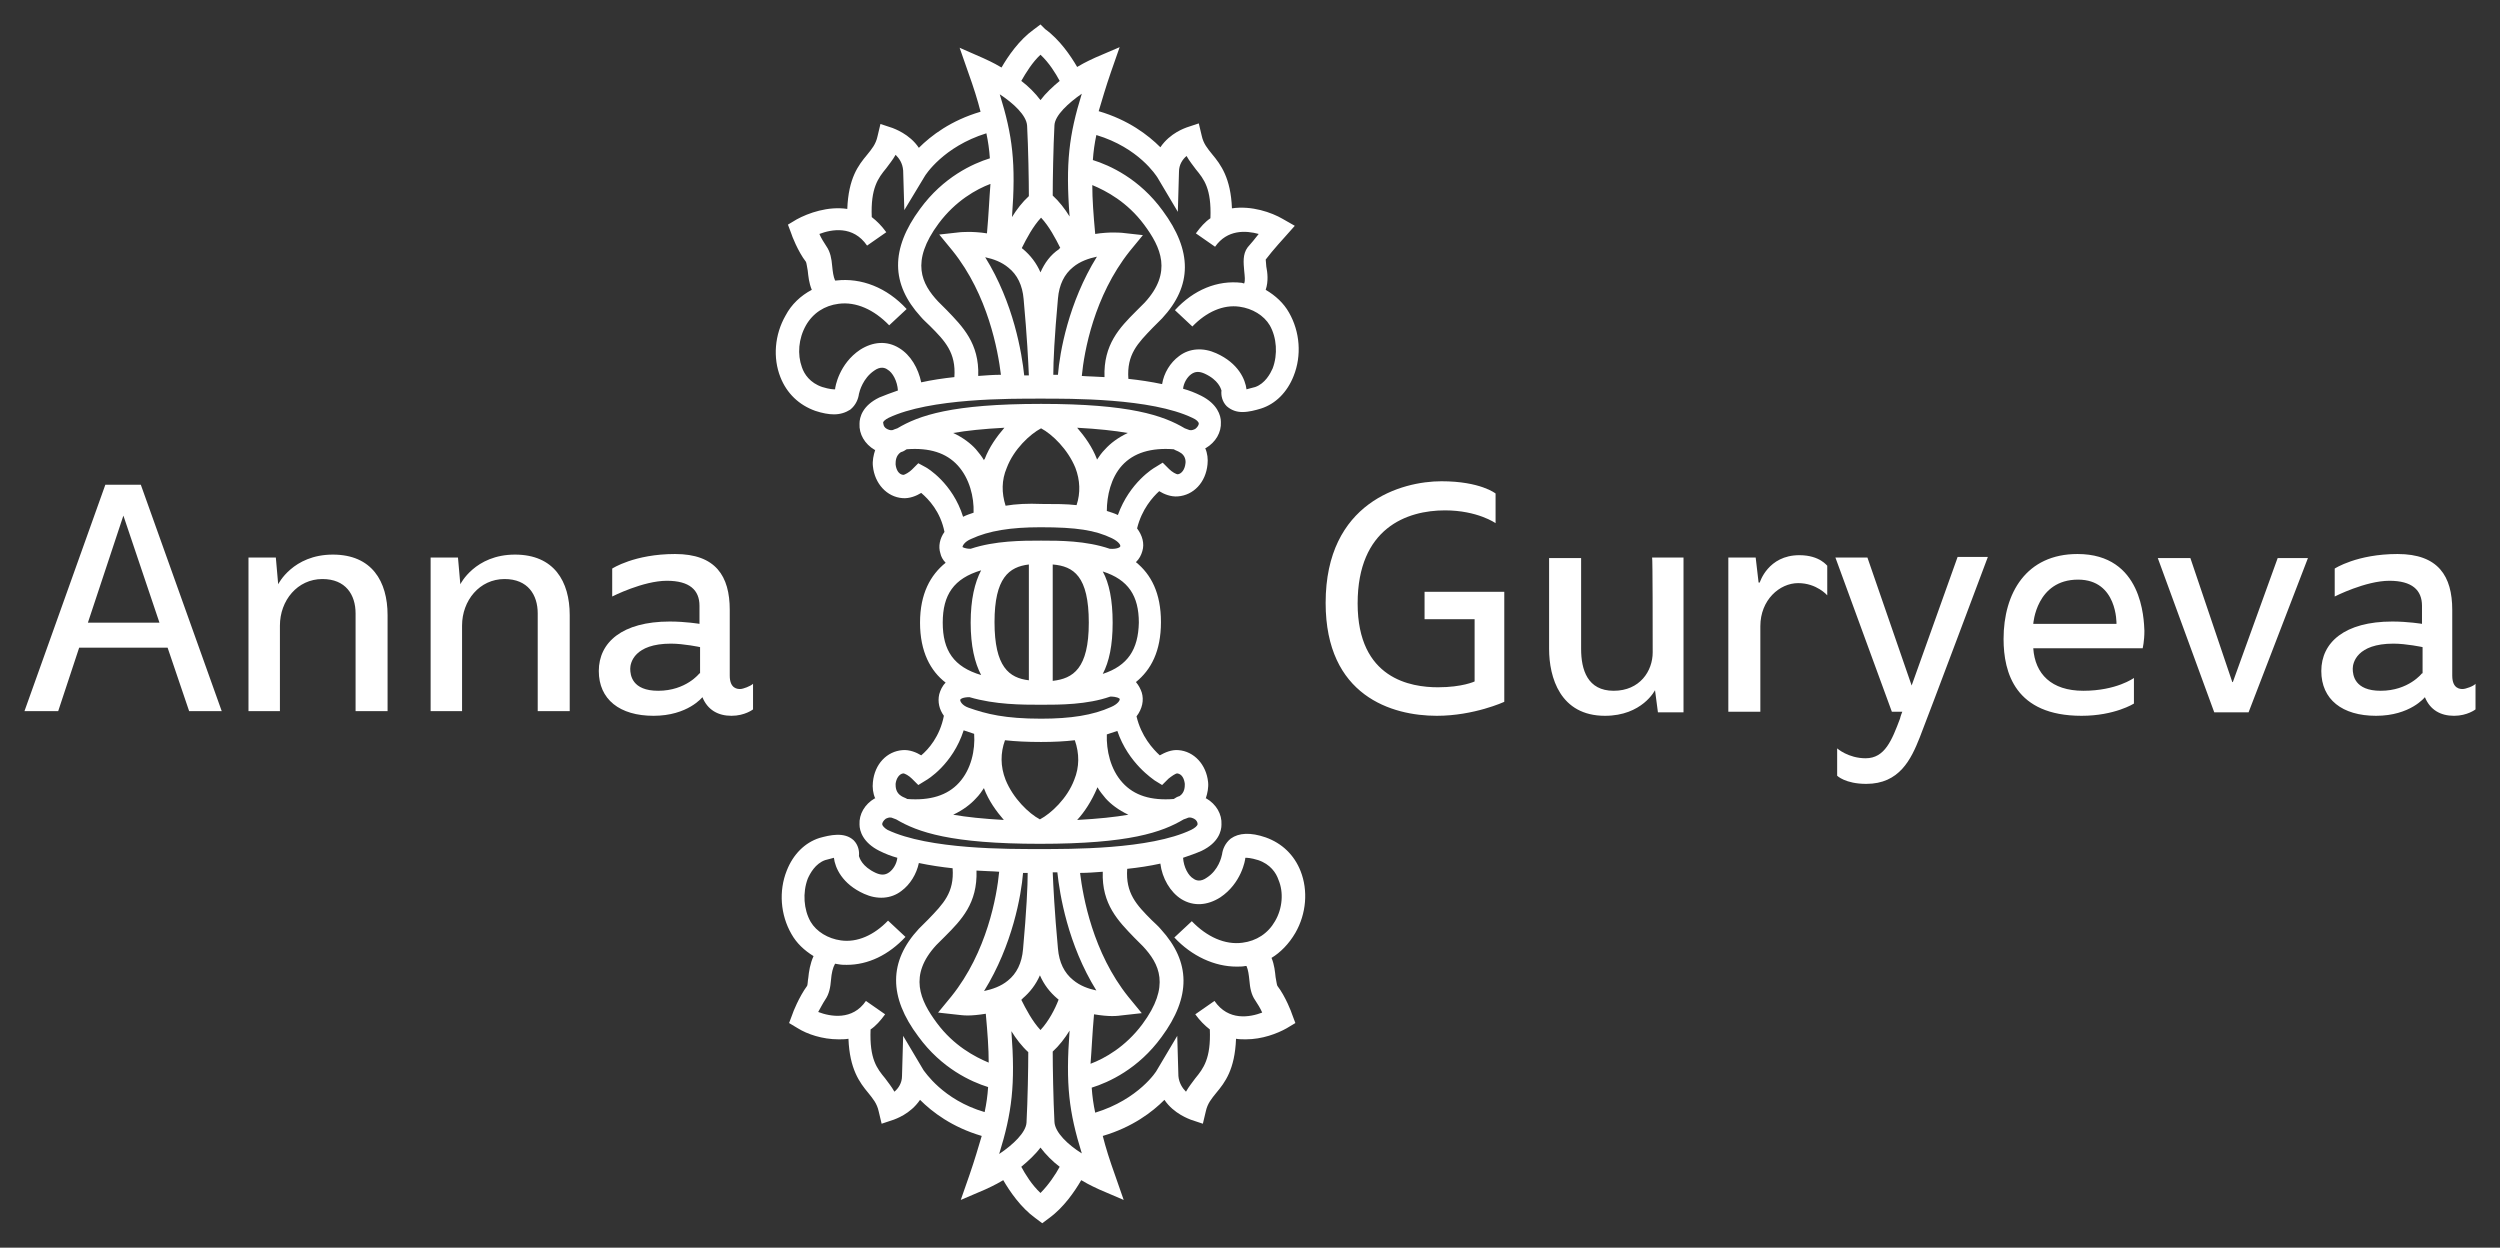 <?xml version="1.0" encoding="UTF-8"?> <svg xmlns="http://www.w3.org/2000/svg" viewBox="472.038 206.4 102.2 51.006" width="102.2" height="51.006"><rect x="472.038" y="206.4" width="102.2" height="51.006" fill="#333333" stroke="none"/> <path fill="#FFFFFF" fill-opacity="1" stroke="" stroke-opacity="1" stroke-width="1" fill-rule="evenodd" id="tSvg17977fe7565" d="M 524.993 244.535 C 525.445 243.75 525.516 242.798 525.207 242.013 C 524.945 241.347 524.446 240.871 523.78 240.633 C 523.161 240.419 522.686 240.443 522.352 240.681 C 522.115 240.871 522.019 241.133 521.996 241.323 C 521.972 241.442 521.853 241.966 521.377 242.275 C 521.115 242.465 520.925 242.394 520.83 242.322 C 520.616 242.204 520.426 241.847 520.402 241.466 C 520.687 241.371 520.949 241.276 521.163 241.181 C 521.853 240.848 521.972 240.372 521.972 240.11 C 521.996 239.682 521.758 239.277 521.353 239.04 C 521.353 239.04 521.33 239.04 521.33 239.04 C 521.401 238.825 521.448 238.588 521.425 238.373 C 521.353 237.66 520.854 237.113 520.211 237.065 C 519.926 237.041 519.664 237.16 519.45 237.279 C 519.165 237.018 518.689 236.494 518.499 235.685 C 518.737 235.376 518.808 235.019 518.713 234.71 C 518.665 234.567 518.594 234.424 518.475 234.282 C 519.093 233.782 519.498 233.021 519.498 231.831 C 519.498 230.642 519.093 229.881 518.475 229.381 C 518.618 229.238 518.689 229.096 518.737 228.929 C 518.832 228.62 518.737 228.287 518.522 228.001 C 518.713 227.216 519.165 226.717 519.426 226.479 C 519.617 226.598 519.902 226.717 520.188 226.693 C 520.83 226.645 521.33 226.122 521.401 225.385 C 521.425 225.171 521.401 224.933 521.306 224.719 C 521.306 224.719 521.33 224.719 521.33 224.719 C 521.734 224.481 521.972 224.076 521.948 223.648 C 521.948 223.386 521.805 222.911 521.139 222.577 C 520.901 222.459 520.663 222.363 520.402 222.292 C 520.426 222.054 520.568 221.816 520.735 221.697 C 520.901 221.578 521.068 221.578 521.282 221.673 C 521.853 221.935 521.948 222.292 521.972 222.363 C 521.948 222.554 521.996 222.815 522.186 223.006 C 522.376 223.172 522.59 223.244 522.828 223.244 C 523.09 223.244 523.352 223.172 523.589 223.101 C 524.184 222.911 524.66 222.435 524.922 221.769 C 525.255 220.936 525.183 219.961 524.731 219.176 C 524.517 218.795 524.184 218.486 523.78 218.248 C 523.899 217.891 523.851 217.534 523.804 217.296 C 523.804 217.201 523.78 217.082 523.78 217.011 C 524.065 216.63 524.589 216.059 524.589 216.059 C 524.969 215.631 524.969 215.631 524.969 215.631 C 524.969 215.631 524.47 215.346 524.47 215.346 C 524.018 215.084 523.209 214.798 522.4 214.917 C 522.352 213.68 521.948 213.133 521.591 212.705 C 521.401 212.467 521.234 212.277 521.163 211.944 C 521.044 211.444 521.044 211.444 521.044 211.444 C 521.044 211.444 520.544 211.611 520.544 211.611 C 520.497 211.634 519.878 211.825 519.474 212.42 C 518.974 211.92 518.166 211.301 516.952 210.945 C 517.095 210.469 517.238 209.969 517.452 209.351 C 517.809 208.328 517.809 208.328 517.809 208.328 C 517.809 208.328 516.81 208.756 516.81 208.756 C 516.714 208.804 516.429 208.923 516.072 209.137 C 515.81 208.685 515.358 208.019 514.764 207.59 C 514.573 207.4 514.573 207.4 514.573 207.4 C 514.573 207.4 514.288 207.614 514.288 207.614 C 513.693 208.042 513.241 208.708 512.98 209.16 C 512.623 208.946 512.337 208.827 512.242 208.78 C 511.267 208.352 511.267 208.352 511.267 208.352 C 511.267 208.352 511.624 209.374 511.624 209.374 C 511.838 209.969 512.004 210.493 512.123 210.968 C 510.91 211.325 510.101 211.944 509.601 212.443 C 509.221 211.872 508.579 211.658 508.531 211.634 C 508.031 211.468 508.031 211.468 508.031 211.468 C 508.031 211.468 507.912 211.968 507.912 211.968 C 507.841 212.301 507.675 212.491 507.484 212.729 C 507.127 213.157 506.723 213.68 506.675 214.941 C 505.89 214.822 505.082 215.108 504.606 215.369 C 504.249 215.583 504.249 215.583 504.249 215.583 C 504.249 215.583 504.392 215.964 504.392 215.964 C 504.392 215.988 504.653 216.678 504.986 217.106 C 505.01 217.154 505.034 217.344 505.058 217.463 C 505.082 217.677 505.105 217.962 505.224 218.248 C 504.772 218.486 504.392 218.843 504.154 219.295 C 503.702 220.08 503.63 221.031 503.94 221.816 C 504.201 222.482 504.701 222.958 505.367 223.196 C 505.652 223.291 505.914 223.339 506.128 223.339 C 506.39 223.339 506.604 223.267 506.794 223.148 C 507.032 222.958 507.127 222.696 507.151 222.506 C 507.175 222.387 507.318 221.864 507.77 221.555 C 508.031 221.364 508.222 221.436 508.317 221.507 C 508.531 221.626 508.721 221.983 508.745 222.363 C 508.46 222.459 508.222 222.554 507.984 222.649 C 507.294 222.982 507.175 223.458 507.175 223.719 C 507.151 224.148 507.389 224.552 507.793 224.79 C 507.793 224.79 507.817 224.79 507.817 224.79 C 507.746 225.004 507.698 225.242 507.722 225.456 C 507.793 226.17 508.293 226.717 508.935 226.764 C 509.221 226.788 509.506 226.669 509.697 226.55 C 510.006 226.812 510.482 227.312 510.648 228.144 C 510.458 228.406 510.387 228.739 510.482 229.024 C 510.505 229.143 510.577 229.286 510.696 229.405 C 510.077 229.905 509.649 230.666 509.649 231.855 C 509.649 233.045 510.077 233.83 510.696 234.306 C 510.553 234.448 510.482 234.615 510.434 234.781 C 510.363 235.091 510.434 235.4 510.624 235.662 C 510.458 236.518 509.982 237.041 509.697 237.279 C 509.506 237.16 509.221 237.041 508.935 237.065 C 508.293 237.113 507.793 237.636 507.722 238.373 C 507.698 238.588 507.722 238.825 507.817 239.04 C 507.817 239.04 507.793 239.04 507.793 239.04 C 507.389 239.277 507.151 239.682 507.175 240.11 C 507.175 240.372 507.318 240.848 507.984 241.181 C 508.222 241.3 508.46 241.395 508.721 241.466 C 508.697 241.704 508.555 241.942 508.388 242.061 C 508.222 242.18 508.055 242.18 507.841 242.085 C 507.27 241.823 507.175 241.466 507.151 241.395 C 507.175 241.204 507.127 240.943 506.937 240.752 C 506.556 240.396 505.962 240.538 505.534 240.657 C 504.939 240.848 504.463 241.323 504.201 241.989 C 503.868 242.822 503.94 243.797 504.392 244.582 C 504.606 244.963 504.915 245.249 505.296 245.486 C 505.153 245.796 505.105 246.129 505.082 246.367 C 505.058 246.486 505.058 246.652 505.034 246.7 C 504.701 247.152 504.439 247.818 504.439 247.842 C 504.296 248.222 504.296 248.222 504.296 248.222 C 504.296 248.222 504.653 248.436 504.653 248.436 C 505.034 248.674 505.652 248.888 506.319 248.888 C 506.438 248.888 506.58 248.888 506.723 248.865 C 506.771 250.102 507.175 250.649 507.532 251.077 C 507.722 251.315 507.889 251.505 507.96 251.838 C 508.079 252.338 508.079 252.338 508.079 252.338 C 508.079 252.338 508.579 252.171 508.579 252.171 C 508.626 252.147 509.245 251.957 509.649 251.362 C 510.149 251.862 510.957 252.48 512.171 252.837 C 512.028 253.313 511.885 253.813 511.671 254.431 C 511.314 255.454 511.314 255.454 511.314 255.454 C 511.314 255.454 512.313 255.026 512.313 255.026 C 512.409 254.978 512.694 254.859 513.051 254.645 C 513.313 255.097 513.765 255.763 514.359 256.192 C 514.645 256.406 514.645 256.406 514.645 256.406 C 514.645 256.406 514.93 256.192 514.93 256.192 C 515.525 255.763 515.977 255.097 516.239 254.645 C 516.595 254.859 516.881 254.978 516.976 255.026 C 517.975 255.454 517.975 255.454 517.975 255.454 C 517.975 255.454 517.618 254.431 517.618 254.431 C 517.404 253.836 517.238 253.313 517.119 252.837 C 518.332 252.48 519.141 251.862 519.64 251.362 C 520.021 251.933 520.663 252.147 520.711 252.171 C 521.211 252.338 521.211 252.338 521.211 252.338 C 521.211 252.338 521.33 251.838 521.33 251.838 C 521.401 251.505 521.567 251.315 521.758 251.077 C 522.115 250.649 522.519 250.125 522.567 248.865 C 522.709 248.888 522.828 248.888 522.971 248.888 C 523.637 248.888 524.256 248.65 524.636 248.436 C 524.993 248.222 524.993 248.222 524.993 248.222 C 524.993 248.222 524.85 247.842 524.85 247.842 C 524.85 247.818 524.589 247.128 524.256 246.7 C 524.232 246.652 524.208 246.462 524.184 246.343 C 524.16 246.129 524.137 245.843 524.018 245.558 C 524.375 245.344 524.731 244.987 524.993 244.535Z M 515.977 236.661 C 516.167 237.208 516.167 237.755 515.953 238.278 C 515.668 239.04 515.002 239.658 514.55 239.896 C 514.098 239.658 513.455 239.04 513.146 238.278 C 512.932 237.731 512.932 237.184 513.122 236.661 C 513.55 236.708 514.026 236.732 514.597 236.732 C 515.121 236.732 515.573 236.708 515.977 236.661Z M 512.266 238.611 C 512.266 238.611 512.266 238.635 512.266 238.635 C 512.456 239.135 512.765 239.563 513.075 239.92 C 512.218 239.872 511.552 239.801 511.005 239.706 C 511.409 239.515 511.719 239.277 511.933 239.04 C 512.076 238.897 512.171 238.754 512.266 238.611Z M 516.881 238.635 C 516.881 238.611 516.881 238.611 516.905 238.588 C 517 238.754 517.119 238.897 517.238 239.04 C 517.452 239.277 517.761 239.515 518.166 239.706 C 517.618 239.801 516.952 239.872 516.072 239.92 C 516.381 239.587 516.667 239.135 516.881 238.635Z M 519.236 238.302 C 519.545 238.492 519.545 238.492 519.545 238.492 C 519.545 238.492 519.807 238.231 519.807 238.231 C 519.926 238.136 520.092 238.017 520.164 238.017 C 520.164 238.017 520.164 238.017 520.164 238.017 C 520.354 238.04 520.449 238.231 520.473 238.445 C 520.473 238.564 520.473 238.802 520.259 238.944 C 520.164 238.968 520.092 239.016 520.021 239.063 C 520.021 239.063 520.021 239.063 520.021 239.063 C 519.093 239.135 518.403 238.921 517.928 238.397 C 517.428 237.85 517.262 237.065 517.285 236.423 C 517.428 236.375 517.571 236.328 517.714 236.28 C 518.166 237.612 519.188 238.255 519.236 238.302Z M 517.119 233.949 C 517.381 233.449 517.523 232.783 517.523 231.855 C 517.523 230.927 517.381 230.238 517.119 229.762 C 518.166 230.095 518.594 230.761 518.594 231.855 C 518.57 232.95 518.142 233.616 517.119 233.949Z M 515.073 234.234 C 515.073 229.476 515.073 229.476 515.073 229.476 C 515.929 229.548 516.548 229.952 516.548 231.855 C 516.548 233.735 515.906 234.139 515.073 234.234Z M 514.098 229.476 C 514.098 234.21 514.098 234.21 514.098 234.21 C 513.289 234.115 512.694 233.663 512.694 231.831 C 512.694 230.023 513.289 229.572 514.098 229.476Z M 520.497 225.361 C 520.473 225.575 520.354 225.765 520.188 225.789 C 520.116 225.789 519.95 225.694 519.831 225.575 C 519.569 225.313 519.569 225.313 519.569 225.313 C 519.569 225.313 519.26 225.504 519.26 225.504 C 519.212 225.527 518.213 226.122 517.737 227.454 C 517.595 227.383 517.428 227.335 517.285 227.288 C 517.285 226.669 517.452 225.932 517.904 225.432 C 518.38 224.909 519.093 224.695 520.021 224.766 C 520.021 224.766 520.021 224.766 520.021 224.766 C 520.092 224.814 520.188 224.837 520.259 224.885 C 520.497 225.004 520.521 225.242 520.497 225.361Z M 516.881 225.194 C 516.881 225.194 516.881 225.171 516.881 225.171 C 516.691 224.671 516.381 224.243 516.072 223.886 C 516.929 223.933 517.595 224.005 518.142 224.1 C 517.737 224.29 517.428 224.528 517.214 224.766 C 517.071 224.909 516.976 225.052 516.881 225.194Z M 512.266 225.218 C 512.171 225.052 512.052 224.909 511.933 224.766 C 511.719 224.528 511.409 224.29 511.005 224.1 C 511.552 224.005 512.218 223.933 513.098 223.886 C 512.789 224.243 512.48 224.671 512.29 225.171 C 512.266 225.171 512.266 225.194 512.266 225.218Z M 513.146 227.074 C 512.98 226.55 512.98 226.027 513.194 225.527 C 513.479 224.766 514.145 224.148 514.597 223.91 C 515.049 224.148 515.691 224.766 516.001 225.527 C 516.191 226.027 516.215 226.55 516.048 227.05 C 515.644 227.002 515.168 227.002 514.621 227.002 C 514.05 226.978 513.574 227.002 513.146 227.074Z M 519.355 213.657 C 520.188 215.06 520.188 215.06 520.188 215.06 C 520.188 215.06 520.235 213.419 520.235 213.419 C 520.235 213.133 520.378 212.919 520.544 212.776 C 520.663 212.99 520.806 213.157 520.925 213.323 C 521.258 213.728 521.567 214.109 521.52 215.322 C 521.306 215.465 521.115 215.679 520.925 215.94 C 521.71 216.487 521.71 216.487 521.71 216.487 C 522.21 215.774 522.971 215.821 523.494 215.964 C 523.352 216.154 523.185 216.345 523.042 216.511 C 522.828 216.797 522.876 217.154 522.9 217.463 C 522.923 217.701 522.947 217.867 522.9 217.986 C 522.852 217.986 522.828 217.962 522.804 217.962 C 521.805 217.843 520.83 218.248 520.069 219.08 C 520.782 219.747 520.782 219.747 520.782 219.747 C 521.353 219.152 522.043 218.843 522.709 218.938 C 523.233 219.009 523.708 219.295 523.946 219.699 C 524.232 220.199 524.279 220.888 524.065 221.459 C 523.97 221.673 523.756 222.078 523.352 222.221 C 523.185 222.268 523.066 222.292 522.995 222.316 C 522.947 221.911 522.662 221.245 521.758 220.841 C 521.234 220.603 520.663 220.627 520.235 220.96 C 519.878 221.222 519.617 221.65 519.545 222.102 C 519.093 222.007 518.618 221.935 518.166 221.888 C 518.094 220.888 518.546 220.436 519.165 219.794 C 519.284 219.675 519.426 219.532 519.545 219.414 C 520.782 218.081 520.782 216.654 519.569 215.013 C 518.618 213.704 517.404 213.157 516.714 212.943 C 516.738 212.586 516.786 212.253 516.857 211.92 C 518.594 212.443 519.307 213.585 519.355 213.657Z M 514.026 211.539 C 514.074 212.443 514.098 213.799 514.098 214.418 C 513.836 214.656 513.598 214.965 513.408 215.274 C 513.574 213.062 513.432 211.944 512.908 210.255 C 513.455 210.612 514.002 211.111 514.026 211.539Z M 516.262 210.231 C 515.739 211.92 515.596 213.062 515.763 215.25 C 515.573 214.941 515.335 214.632 515.073 214.394 C 515.073 213.775 515.097 212.42 515.144 211.516 C 515.168 211.111 515.715 210.612 516.262 210.231Z M 514.573 217.534 C 514.407 217.154 514.169 216.844 513.86 216.583 C 513.836 216.559 513.812 216.559 513.812 216.535 C 514.002 216.154 514.264 215.655 514.597 215.298 C 514.93 215.655 515.192 216.154 515.382 216.535 C 515.358 216.559 515.335 216.559 515.335 216.583 C 514.978 216.821 514.74 217.154 514.573 217.534Z M 512.385 215.94 C 511.79 215.845 511.314 215.893 511.29 215.893 C 510.434 215.988 510.434 215.988 510.434 215.988 C 510.434 215.988 510.981 216.654 510.981 216.654 C 512.432 218.462 512.837 220.746 512.956 221.721 C 512.67 221.721 512.337 221.745 512.028 221.769 C 512.076 220.436 511.386 219.747 510.743 219.08 C 510.624 218.962 510.505 218.843 510.387 218.724 C 509.72 218.01 509.245 217.106 510.41 215.536 C 511.1 214.608 511.957 214.132 512.528 213.918 C 512.48 214.513 512.456 215.155 512.385 215.94Z M 513.907 221.745 C 513.812 220.841 513.479 218.795 512.313 216.916 C 512.646 216.987 512.98 217.106 513.265 217.344 C 513.622 217.629 513.836 218.058 513.884 218.628 C 514.026 220.175 514.074 221.198 514.098 221.745 C 514.026 221.745 513.955 221.745 513.907 221.745Z M 515.287 218.605 C 515.335 218.034 515.549 217.606 515.906 217.32 C 516.191 217.082 516.548 216.963 516.881 216.892 C 515.715 218.771 515.358 220.817 515.287 221.721 C 515.216 221.721 515.168 221.721 515.097 221.721 C 515.097 221.174 515.144 220.175 515.287 218.605Z M 518.213 216.678 C 518.76 216.012 518.76 216.012 518.76 216.012 C 518.76 216.012 517.904 215.917 517.904 215.917 C 517.88 215.917 517.404 215.869 516.81 215.964 C 516.738 215.179 516.691 214.537 516.691 213.966 C 517.262 214.204 518.118 214.656 518.808 215.583 C 519.498 216.511 519.974 217.534 518.832 218.771 C 518.713 218.89 518.594 219.009 518.475 219.128 C 517.809 219.794 517.143 220.484 517.19 221.816 C 516.857 221.792 516.548 221.792 516.262 221.769 C 516.358 220.77 516.762 218.51 518.213 216.678Z M 514.573 208.637 C 514.93 208.97 515.192 209.398 515.358 209.708 C 515.073 209.945 514.788 210.207 514.573 210.493 C 514.359 210.207 514.074 209.922 513.788 209.708 C 513.979 209.374 514.24 208.946 514.573 208.637Z M 508.793 220.627 C 508.293 220.318 507.722 220.365 507.199 220.698 C 506.342 221.269 506.176 222.221 506.176 222.316 C 506.104 222.316 505.962 222.316 505.652 222.221 C 505.153 222.054 504.915 221.697 504.82 221.412 C 504.63 220.888 504.677 220.246 504.986 219.699 C 505.272 219.199 505.748 218.89 506.319 218.819 C 507.032 218.724 507.77 219.057 508.388 219.699 C 509.102 219.033 509.102 219.033 509.102 219.033 C 508.293 218.153 507.246 217.748 506.223 217.867 C 506.2 217.867 506.2 217.867 506.176 217.867 C 506.104 217.701 506.081 217.51 506.057 217.272 C 506.033 216.987 505.986 216.702 505.819 216.464 C 505.724 216.321 505.605 216.131 505.534 215.964 C 506.033 215.774 506.913 215.607 507.484 216.44 C 508.269 215.893 508.269 215.893 508.269 215.893 C 508.079 215.631 507.889 215.441 507.675 215.274 C 507.627 214.085 507.936 213.68 508.269 213.276 C 508.388 213.109 508.531 212.943 508.65 212.729 C 508.793 212.872 508.935 213.062 508.959 213.371 C 509.007 214.989 509.007 214.989 509.007 214.989 C 509.007 214.989 509.839 213.609 509.839 213.609 C 509.863 213.561 510.601 212.396 512.361 211.849 C 512.432 212.182 512.48 212.515 512.504 212.872 C 511.814 213.086 510.601 213.633 509.649 214.941 C 508.436 216.583 508.46 218.01 509.673 219.342 C 509.792 219.485 509.935 219.604 510.053 219.723 C 510.672 220.341 511.124 220.817 511.053 221.816 C 510.601 221.864 510.125 221.935 509.697 222.03 C 509.578 221.459 509.268 220.912 508.793 220.627Z M 508.364 223.481 C 510.053 222.673 513.336 222.696 514.573 222.696 C 514.573 222.696 514.573 222.696 514.573 222.696 C 514.573 222.696 514.573 222.696 514.573 222.696 C 514.573 222.696 514.573 222.696 514.573 222.696 C 514.573 222.696 514.573 222.696 514.573 222.696 C 515.81 222.696 519.093 222.673 520.782 223.481 C 520.949 223.553 521.044 223.648 521.044 223.719 C 521.044 223.767 520.996 223.862 520.901 223.933 C 520.854 223.957 520.759 224.005 520.663 223.981 C 520.592 223.957 520.544 223.933 520.473 223.91 C 519.593 223.386 518.237 222.911 514.597 222.911 C 514.597 222.911 514.597 222.911 514.597 222.911 C 514.597 222.911 514.597 222.911 514.597 222.911 C 514.597 222.911 514.597 222.911 514.597 222.911 C 514.597 222.911 514.597 222.911 514.597 222.911 C 510.934 222.911 509.601 223.386 508.721 223.91 C 508.65 223.933 508.579 223.957 508.531 223.981 C 508.436 224.005 508.341 223.957 508.293 223.933 C 508.198 223.886 508.15 223.791 508.15 223.719 C 508.103 223.648 508.222 223.553 508.364 223.481Z M 509.887 225.504 C 509.578 225.337 509.578 225.337 509.578 225.337 C 509.578 225.337 509.316 225.599 509.316 225.599 C 509.221 225.694 509.031 225.813 508.959 225.813 C 508.959 225.813 508.959 225.813 508.959 225.813 C 508.769 225.789 508.674 225.599 508.65 225.385 C 508.65 225.266 508.65 225.028 508.864 224.885 C 508.959 224.861 509.031 224.814 509.102 224.766 C 509.102 224.766 509.102 224.766 509.102 224.766 C 510.03 224.695 510.72 224.909 511.195 225.432 C 511.671 225.956 511.861 226.717 511.838 227.359 C 511.695 227.407 511.552 227.454 511.409 227.526 C 510.981 226.146 509.935 225.527 509.887 225.504Z M 511.386 228.763 C 511.386 228.715 511.457 228.549 511.742 228.43 C 512.456 228.097 513.36 227.954 514.573 227.954 C 516.048 227.954 516.81 228.073 517.499 228.406 C 517.785 228.549 517.856 228.691 517.833 228.739 C 517.833 228.763 517.714 228.858 517.404 228.834 C 516.429 228.501 515.358 228.501 514.621 228.501 C 514.621 228.501 514.621 228.501 514.621 228.501 C 514.621 228.501 514.621 228.501 514.621 228.501 C 514.597 228.501 514.597 228.501 514.573 228.501 C 513.836 228.501 512.718 228.501 511.719 228.834 C 511.481 228.834 511.386 228.763 511.386 228.763Z M 512.147 229.714 C 511.885 230.214 511.719 230.904 511.719 231.855 C 511.719 232.807 511.885 233.497 512.147 233.996 C 511.029 233.663 510.577 232.997 510.577 231.855 C 510.577 230.713 511.029 230.047 512.147 229.714Z M 514.573 235.21 C 514.597 235.21 514.597 235.21 514.621 235.21 C 514.621 235.21 514.621 235.21 514.621 235.21 C 514.621 235.21 514.621 235.21 514.621 235.21 C 515.358 235.21 516.477 235.21 517.428 234.876 C 517.69 234.876 517.809 234.948 517.809 234.972 C 517.833 235.019 517.737 235.186 517.452 235.305 C 516.714 235.638 515.81 235.78 514.597 235.78 C 513.122 235.78 512.361 235.59 511.624 235.328 C 511.362 235.233 511.29 235.067 511.29 235.019 C 511.29 234.972 511.409 234.9 511.671 234.9 C 512.718 235.21 513.836 235.21 514.573 235.21Z M 508.65 238.445 C 508.674 238.231 508.793 238.04 508.959 238.017 C 508.959 238.017 508.959 238.017 508.959 238.017 C 509.031 238.017 509.197 238.112 509.316 238.231 C 509.578 238.492 509.578 238.492 509.578 238.492 C 509.578 238.492 509.887 238.302 509.887 238.302 C 509.935 238.278 510.981 237.66 511.433 236.256 C 511.576 236.304 511.719 236.351 511.861 236.399 C 511.909 237.065 511.742 237.85 511.243 238.397 C 510.767 238.921 510.053 239.135 509.126 239.063 C 509.126 239.063 509.126 239.063 509.126 239.063 C 509.054 239.016 508.959 238.992 508.888 238.944 C 508.65 238.802 508.65 238.564 508.65 238.445Z M 508.103 240.086 C 508.103 240.039 508.15 239.944 508.245 239.872 C 508.293 239.848 508.388 239.801 508.483 239.825 C 508.555 239.848 508.602 239.872 508.674 239.896 C 509.554 240.419 510.91 240.895 514.55 240.895 C 514.55 240.895 514.55 240.895 514.55 240.895 C 514.55 240.895 514.55 240.895 514.55 240.895 C 514.55 240.895 514.55 240.895 514.55 240.895 C 514.55 240.895 514.55 240.895 514.55 240.895 C 518.213 240.895 519.545 240.419 520.426 239.896 C 520.497 239.872 520.568 239.848 520.616 239.825 C 520.711 239.801 520.806 239.848 520.854 239.872 C 520.949 239.92 520.996 240.015 520.996 240.086 C 520.996 240.158 520.878 240.253 520.735 240.324 C 519.046 241.133 515.763 241.109 514.526 241.109 C 514.526 241.109 514.526 241.109 514.526 241.109 C 514.526 241.109 514.526 241.109 514.526 241.109 C 514.526 241.109 514.526 241.109 514.526 241.109 C 514.526 241.109 514.526 241.109 514.526 241.109 C 513.289 241.109 510.006 241.133 508.317 240.324 C 508.198 240.253 508.103 240.158 508.103 240.086Z M 515.144 252.266 C 515.097 251.362 515.073 250.006 515.073 249.388 C 515.335 249.15 515.573 248.841 515.763 248.531 C 515.596 250.744 515.739 251.862 516.262 253.551 C 515.691 253.194 515.168 252.695 515.144 252.266Z M 512.884 253.575 C 513.408 251.886 513.55 250.744 513.384 248.555 C 513.574 248.865 513.812 249.174 514.074 249.412 C 514.074 250.03 514.05 251.386 514.002 252.29 C 513.979 252.695 513.455 253.194 512.884 253.575Z M 515.263 242.061 C 515.358 242.965 515.691 245.011 516.857 246.89 C 516.524 246.819 516.191 246.7 515.906 246.462 C 515.549 246.176 515.335 245.748 515.287 245.177 C 515.144 243.631 515.097 242.608 515.073 242.061 C 515.097 242.061 515.121 242.061 515.121 242.061 C 515.168 242.061 515.216 242.061 515.263 242.061Z M 514.573 248.508 C 514.24 248.151 513.979 247.651 513.788 247.271 C 513.812 247.247 513.836 247.247 513.836 247.223 C 514.145 246.961 514.383 246.652 514.55 246.271 C 514.716 246.652 514.954 246.961 515.263 247.223 C 515.287 247.247 515.311 247.247 515.311 247.271 C 515.168 247.651 514.906 248.151 514.573 248.508Z M 513.86 245.201 C 513.812 245.772 513.598 246.2 513.241 246.486 C 512.956 246.723 512.599 246.842 512.266 246.914 C 513.432 245.034 513.788 242.989 513.86 242.085 C 513.907 242.085 513.955 242.085 514.002 242.085 C 514.026 242.085 514.026 242.085 514.05 242.085 C 514.05 242.608 514.002 243.631 513.86 245.201Z M 510.934 247.128 C 510.387 247.794 510.387 247.794 510.387 247.794 C 510.387 247.794 511.243 247.889 511.243 247.889 C 511.267 247.889 511.409 247.913 511.6 247.913 C 511.79 247.913 512.052 247.889 512.337 247.842 C 512.409 248.627 512.456 249.269 512.456 249.84 C 511.885 249.602 511.029 249.15 510.339 248.222 C 509.649 247.294 509.173 246.271 510.315 245.034 C 510.434 244.916 510.553 244.797 510.672 244.678 C 511.338 244.012 512.004 243.322 511.957 241.989 C 512.29 242.013 512.599 242.013 512.884 242.037 C 512.789 243.036 512.385 245.32 510.934 247.128Z M 516.762 247.865 C 517.047 247.913 517.309 247.937 517.499 247.937 C 517.714 247.937 517.856 247.913 517.856 247.913 C 518.713 247.818 518.713 247.818 518.713 247.818 C 518.713 247.818 518.166 247.152 518.166 247.152 C 516.714 245.344 516.31 243.06 516.191 242.085 C 516.477 242.085 516.81 242.061 517.119 242.037 C 517.071 243.369 517.761 244.059 518.403 244.725 C 518.522 244.844 518.641 244.963 518.76 245.082 C 519.426 245.796 519.902 246.7 518.737 248.27 C 518.047 249.198 517.19 249.673 516.619 249.887 C 516.667 249.293 516.691 248.65 516.762 247.865Z M 509.792 250.149 C 508.959 248.746 508.959 248.746 508.959 248.746 C 508.959 248.746 508.912 250.387 508.912 250.387 C 508.912 250.672 508.769 250.887 508.602 251.029 C 508.483 250.815 508.341 250.649 508.222 250.482 C 507.889 250.078 507.579 249.697 507.627 248.484 C 507.841 248.341 508.031 248.127 508.222 247.865 C 507.437 247.318 507.437 247.318 507.437 247.318 C 506.889 248.127 505.986 247.961 505.486 247.77 C 505.581 247.604 505.676 247.413 505.771 247.271 C 505.938 247.033 505.986 246.747 506.009 246.462 C 506.033 246.176 506.081 245.962 506.176 245.796 C 506.223 245.796 506.271 245.82 506.319 245.82 C 506.438 245.843 506.556 245.843 506.652 245.843 C 507.532 245.843 508.364 245.439 509.054 244.701 C 508.341 244.035 508.341 244.035 508.341 244.035 C 507.77 244.63 507.08 244.939 506.414 244.844 C 505.89 244.773 505.415 244.487 505.177 244.083 C 504.891 243.583 504.844 242.893 505.058 242.322 C 505.153 242.108 505.367 241.704 505.771 241.561 C 505.938 241.514 506.057 241.49 506.128 241.466 C 506.176 241.871 506.461 242.537 507.365 242.941 C 507.889 243.179 508.46 243.155 508.888 242.822 C 509.245 242.56 509.506 242.132 509.601 241.68 C 510.053 241.775 510.529 241.847 510.981 241.894 C 511.053 242.893 510.601 243.345 509.982 243.988 C 509.863 244.107 509.72 244.249 509.601 244.368 C 508.364 245.701 508.364 247.152 509.578 248.769 C 510.529 250.078 511.742 250.625 512.432 250.839 C 512.409 251.196 512.361 251.529 512.29 251.862 C 510.577 251.362 509.839 250.197 509.792 250.149Z M 514.573 255.169 C 514.217 254.836 513.955 254.407 513.788 254.098 C 514.074 253.86 514.359 253.599 514.573 253.313 C 514.788 253.599 515.073 253.884 515.358 254.098 C 515.192 254.407 514.906 254.836 514.573 255.169Z M 524.16 244.059 C 523.875 244.559 523.399 244.868 522.828 244.939 C 522.115 245.034 521.377 244.701 520.759 244.059 C 520.045 244.725 520.045 244.725 520.045 244.725 C 520.759 245.486 521.686 245.915 522.59 245.915 C 522.709 245.915 522.828 245.915 522.947 245.891 C 522.971 245.891 522.971 245.891 522.995 245.891 C 523.066 246.057 523.09 246.248 523.114 246.486 C 523.138 246.771 523.185 247.057 523.352 247.294 C 523.447 247.437 523.566 247.627 523.637 247.794 C 523.138 247.984 522.257 248.151 521.686 247.318 C 520.901 247.865 520.901 247.865 520.901 247.865 C 521.092 248.127 521.282 248.317 521.496 248.484 C 521.544 249.673 521.234 250.078 520.901 250.482 C 520.782 250.649 520.64 250.815 520.521 251.029 C 520.378 250.887 520.235 250.672 520.211 250.387 C 520.164 248.746 520.164 248.746 520.164 248.746 C 520.164 248.746 519.331 250.149 519.331 250.149 C 519.331 250.173 518.594 251.339 516.81 251.886 C 516.738 251.553 516.691 251.22 516.667 250.863 C 517.357 250.649 518.57 250.102 519.522 248.793 C 520.735 247.152 520.711 245.724 519.498 244.392 C 519.379 244.249 519.236 244.13 519.117 244.012 C 518.499 243.393 518.047 242.917 518.118 241.918 C 518.57 241.871 519.046 241.799 519.474 241.704 C 519.545 242.299 519.878 242.87 520.33 243.155 C 520.83 243.464 521.401 243.417 521.924 243.084 C 522.781 242.513 522.947 241.561 522.947 241.466 C 523.019 241.466 523.161 241.466 523.471 241.561 C 523.97 241.728 524.208 242.085 524.303 242.37 C 524.517 242.87 524.47 243.536 524.16 244.059Z"></path> <path fill="#FFFFFF" fill-opacity="1" stroke="" stroke-opacity="1" stroke-width="1" fill-rule="evenodd" id="tSvg16203080343" d="M 476.344 226.217 C 473.038 235.471 473.038 235.471 473.038 235.471 C 473.038 235.471 474.417 235.471 474.417 235.471 C 474.417 235.471 475.274 232.878 475.274 232.878 C 475.274 232.878 478.89 232.878 478.89 232.878 C 478.89 232.878 479.77 235.471 479.77 235.471 C 479.77 235.471 481.102 235.471 481.102 235.471 C 481.102 235.471 477.795 226.217 477.795 226.217 C 477.795 226.217 476.344 226.217 476.344 226.217 M 475.631 231.855 C 477.082 227.478 477.082 227.478 477.082 227.478 C 477.082 227.478 478.557 231.855 478.557 231.855 C 478.557 231.855 475.631 231.855 475.631 231.855 M 485.646 229.072 C 484.004 229.072 483.41 230.285 483.41 230.285 C 483.314 229.191 483.314 229.191 483.314 229.191 C 483.314 229.191 482.196 229.191 482.196 229.191 C 482.196 229.191 482.196 235.471 482.196 235.471 C 482.196 235.471 483.481 235.471 483.481 235.471 C 483.481 235.471 483.481 232.878 483.481 231.974 C 483.481 230.951 484.195 230.071 485.218 230.071 C 486.169 230.071 486.574 230.713 486.574 231.475 C 486.574 232.236 486.574 235.471 486.574 235.471 C 487.882 235.471 487.882 235.471 487.882 235.471 C 487.882 235.471 487.882 232.926 487.882 231.546 C 487.882 230.166 487.24 229.072 485.646 229.072Z M 493.092 229.072 C 491.45 229.072 490.856 230.285 490.856 230.285 C 490.76 229.191 490.76 229.191 490.76 229.191 C 490.76 229.191 489.642 229.191 489.642 229.191 C 489.642 229.191 489.642 235.471 489.642 235.471 C 489.642 235.471 490.927 235.471 490.927 235.471 C 490.927 235.471 490.927 232.878 490.927 231.974 C 490.927 230.951 491.641 230.071 492.664 230.071 C 493.615 230.071 494.02 230.713 494.02 231.475 C 494.02 232.236 494.02 235.471 494.02 235.471 C 495.328 235.471 495.328 235.471 495.328 235.471 C 495.328 235.471 495.328 232.926 495.328 231.546 C 495.328 230.166 494.686 229.072 493.092 229.072Z M 502.298 234.567 C 502.203 234.567 501.87 234.567 501.87 234.02 C 501.87 231.332 501.87 231.332 501.87 231.332 C 501.87 229.952 501.299 229.048 499.634 229.048 C 497.969 229.048 497.065 229.643 497.065 229.643 C 497.065 230.785 497.065 230.785 497.065 230.785 C 497.065 230.785 498.325 230.142 499.301 230.142 C 500.229 230.142 500.633 230.523 500.633 231.165 C 500.633 231.76 500.633 231.903 500.633 231.903 C 500.633 231.903 500.062 231.808 499.42 231.808 C 497.469 231.808 496.517 232.664 496.517 233.83 C 496.517 234.995 497.374 235.662 498.754 235.662 C 500.157 235.662 500.752 234.9 500.752 234.9 C 500.966 235.424 501.394 235.662 501.941 235.662 C 502.489 235.662 502.822 235.4 502.822 235.4 C 502.822 234.353 502.822 234.353 502.822 234.353 C 502.726 234.448 502.417 234.567 502.298 234.567Z M 500.633 233.925 C 500.633 233.925 500.086 234.639 498.944 234.639 C 497.873 234.639 497.802 233.996 497.802 233.735 C 497.802 233.497 497.969 232.712 499.467 232.712 C 499.991 232.712 500.657 232.854 500.657 232.854 C 500.657 233.925 500.657 233.925 500.657 233.925"></path> <path fill="#FFFFFF" fill-opacity="1" stroke="" stroke-opacity="1" stroke-width="1" fill-rule="evenodd" id="tSvgafaec89afc" d="M 572.714 234.567 C 572.619 234.567 572.286 234.567 572.286 234.02 C 572.286 231.332 572.286 231.332 572.286 231.332 C 572.286 229.952 571.715 229.048 570.05 229.048 C 568.385 229.048 567.481 229.643 567.481 229.643 C 567.481 230.785 567.481 230.785 567.481 230.785 C 567.481 230.785 568.741 230.142 569.717 230.142 C 570.644 230.142 571.049 230.523 571.049 231.165 C 571.049 231.76 571.049 231.903 571.049 231.903 C 571.049 231.903 570.478 231.808 569.836 231.808 C 567.885 231.808 566.933 232.664 566.933 233.83 C 566.933 234.995 567.79 235.662 569.17 235.662 C 570.573 235.662 571.168 234.9 571.168 234.9 C 571.382 235.424 571.81 235.662 572.357 235.662 C 572.904 235.662 573.237 235.4 573.237 235.4 C 573.237 234.353 573.237 234.353 573.237 234.353 C 573.166 234.448 572.833 234.567 572.714 234.567Z M 571.049 233.925 C 571.049 233.925 570.502 234.639 569.36 234.639 C 568.289 234.639 568.218 233.996 568.218 233.735 C 568.218 233.497 568.385 232.712 569.883 232.712 C 570.407 232.712 571.073 232.854 571.073 232.854 C 571.073 233.925 571.073 233.925 571.073 233.925 M 530.274 231.713 C 532.32 231.713 532.32 231.713 532.32 231.713 C 532.32 231.713 532.32 234.258 532.32 234.258 C 532.32 234.258 531.821 234.496 530.821 234.496 C 529.727 234.496 527.538 234.163 527.538 231.07 C 527.538 227.978 529.561 227.264 531.107 227.264 C 532.439 227.264 533.177 227.787 533.177 227.787 C 533.177 226.574 533.177 226.574 533.177 226.574 C 533.177 226.574 532.558 226.074 530.964 226.074 C 529.346 226.074 526.23 226.931 526.23 231.046 C 526.23 234.853 528.942 235.662 530.774 235.662 C 532.296 235.662 533.533 235.091 533.533 235.091 C 533.533 230.594 533.533 230.594 533.533 230.594 C 533.533 230.594 530.274 230.594 530.274 230.594 C 530.274 230.594 530.274 231.713 530.274 231.713 M 539.6 233.069 C 539.6 233.83 539.076 234.639 538.006 234.639 C 536.935 234.639 536.674 233.782 536.674 232.926 C 536.674 232.069 536.674 229.215 536.674 229.215 C 535.365 229.215 535.365 229.215 535.365 229.215 C 535.365 229.215 535.365 231.76 535.365 232.926 C 535.365 234.091 535.817 235.662 537.649 235.662 C 539.171 235.662 539.695 234.615 539.695 234.615 C 539.814 235.519 539.814 235.519 539.814 235.519 C 539.814 235.519 540.86 235.519 540.86 235.519 C 540.86 235.519 540.86 229.191 540.86 229.191 C 540.86 229.191 539.576 229.191 539.576 229.191 C 539.6 229.191 539.6 232.283 539.6 233.069Z M 545.594 229.096 C 544.31 229.096 543.977 230.214 543.977 230.214 C 543.929 230.214 543.929 230.214 543.929 230.214 C 543.929 230.214 543.81 229.191 543.81 229.191 C 543.81 229.191 542.692 229.191 542.692 229.191 C 542.692 229.191 542.692 235.495 542.692 235.495 C 542.692 235.495 544.001 235.495 544.001 235.495 C 544.001 235.495 544.001 233.092 544.001 231.998 C 544.001 230.927 544.786 230.238 545.547 230.238 C 546.308 230.238 546.736 230.737 546.736 230.737 C 546.736 229.524 546.736 229.524 546.736 229.524 C 546.736 229.548 546.451 229.096 545.594 229.096Z M 550.186 234.424 C 548.378 229.191 548.378 229.191 548.378 229.191 C 548.378 229.191 547.069 229.191 547.069 229.191 C 547.069 229.191 549.377 235.495 549.377 235.495 C 549.377 235.495 549.805 235.495 549.805 235.495 C 549.805 235.495 549.734 235.662 549.71 235.78 C 549.377 236.661 549.091 237.398 548.306 237.398 C 547.593 237.398 547.141 236.994 547.141 236.994 C 547.141 238.112 547.141 238.112 547.141 238.112 C 547.141 238.112 547.474 238.445 548.33 238.445 C 549.686 238.445 550.162 237.446 550.519 236.542 C 550.876 235.638 553.302 229.167 553.302 229.167 C 552.065 229.167 552.065 229.167 552.065 229.167 C 552.065 229.167 550.186 234.424 550.186 234.424 M 556.966 229.048 C 554.872 229.048 553.944 230.642 553.944 232.521 C 553.944 233.901 554.42 235.662 557.132 235.662 C 558.488 235.662 559.273 235.162 559.273 235.162 C 559.273 234.115 559.273 234.115 559.273 234.115 C 559.273 234.115 558.56 234.639 557.204 234.639 C 555.895 234.639 555.229 233.949 555.158 232.902 C 559.63 232.902 559.63 232.902 559.63 232.902 C 559.63 232.902 559.701 232.617 559.701 232.188 C 559.678 231.713 559.63 229.048 556.966 229.048Z M 558.56 231.903 C 555.158 231.903 555.158 231.903 555.158 231.903 C 555.158 231.903 555.277 230.095 556.989 230.095 C 558.607 230.095 558.56 231.903 558.56 231.903Z M 563.317 234.282 C 563.294 234.282 563.294 234.282 563.294 234.282 C 563.294 234.282 561.581 229.215 561.581 229.215 C 561.581 229.215 560.249 229.215 560.249 229.215 C 560.249 229.215 562.556 235.519 562.556 235.519 C 562.556 235.519 563.96 235.519 563.96 235.519 C 563.96 235.519 566.386 229.215 566.386 229.215 C 566.386 229.215 565.149 229.215 565.149 229.215 C 565.149 229.215 563.317 234.282 563.317 234.282"></path> <defs></defs> </svg> 